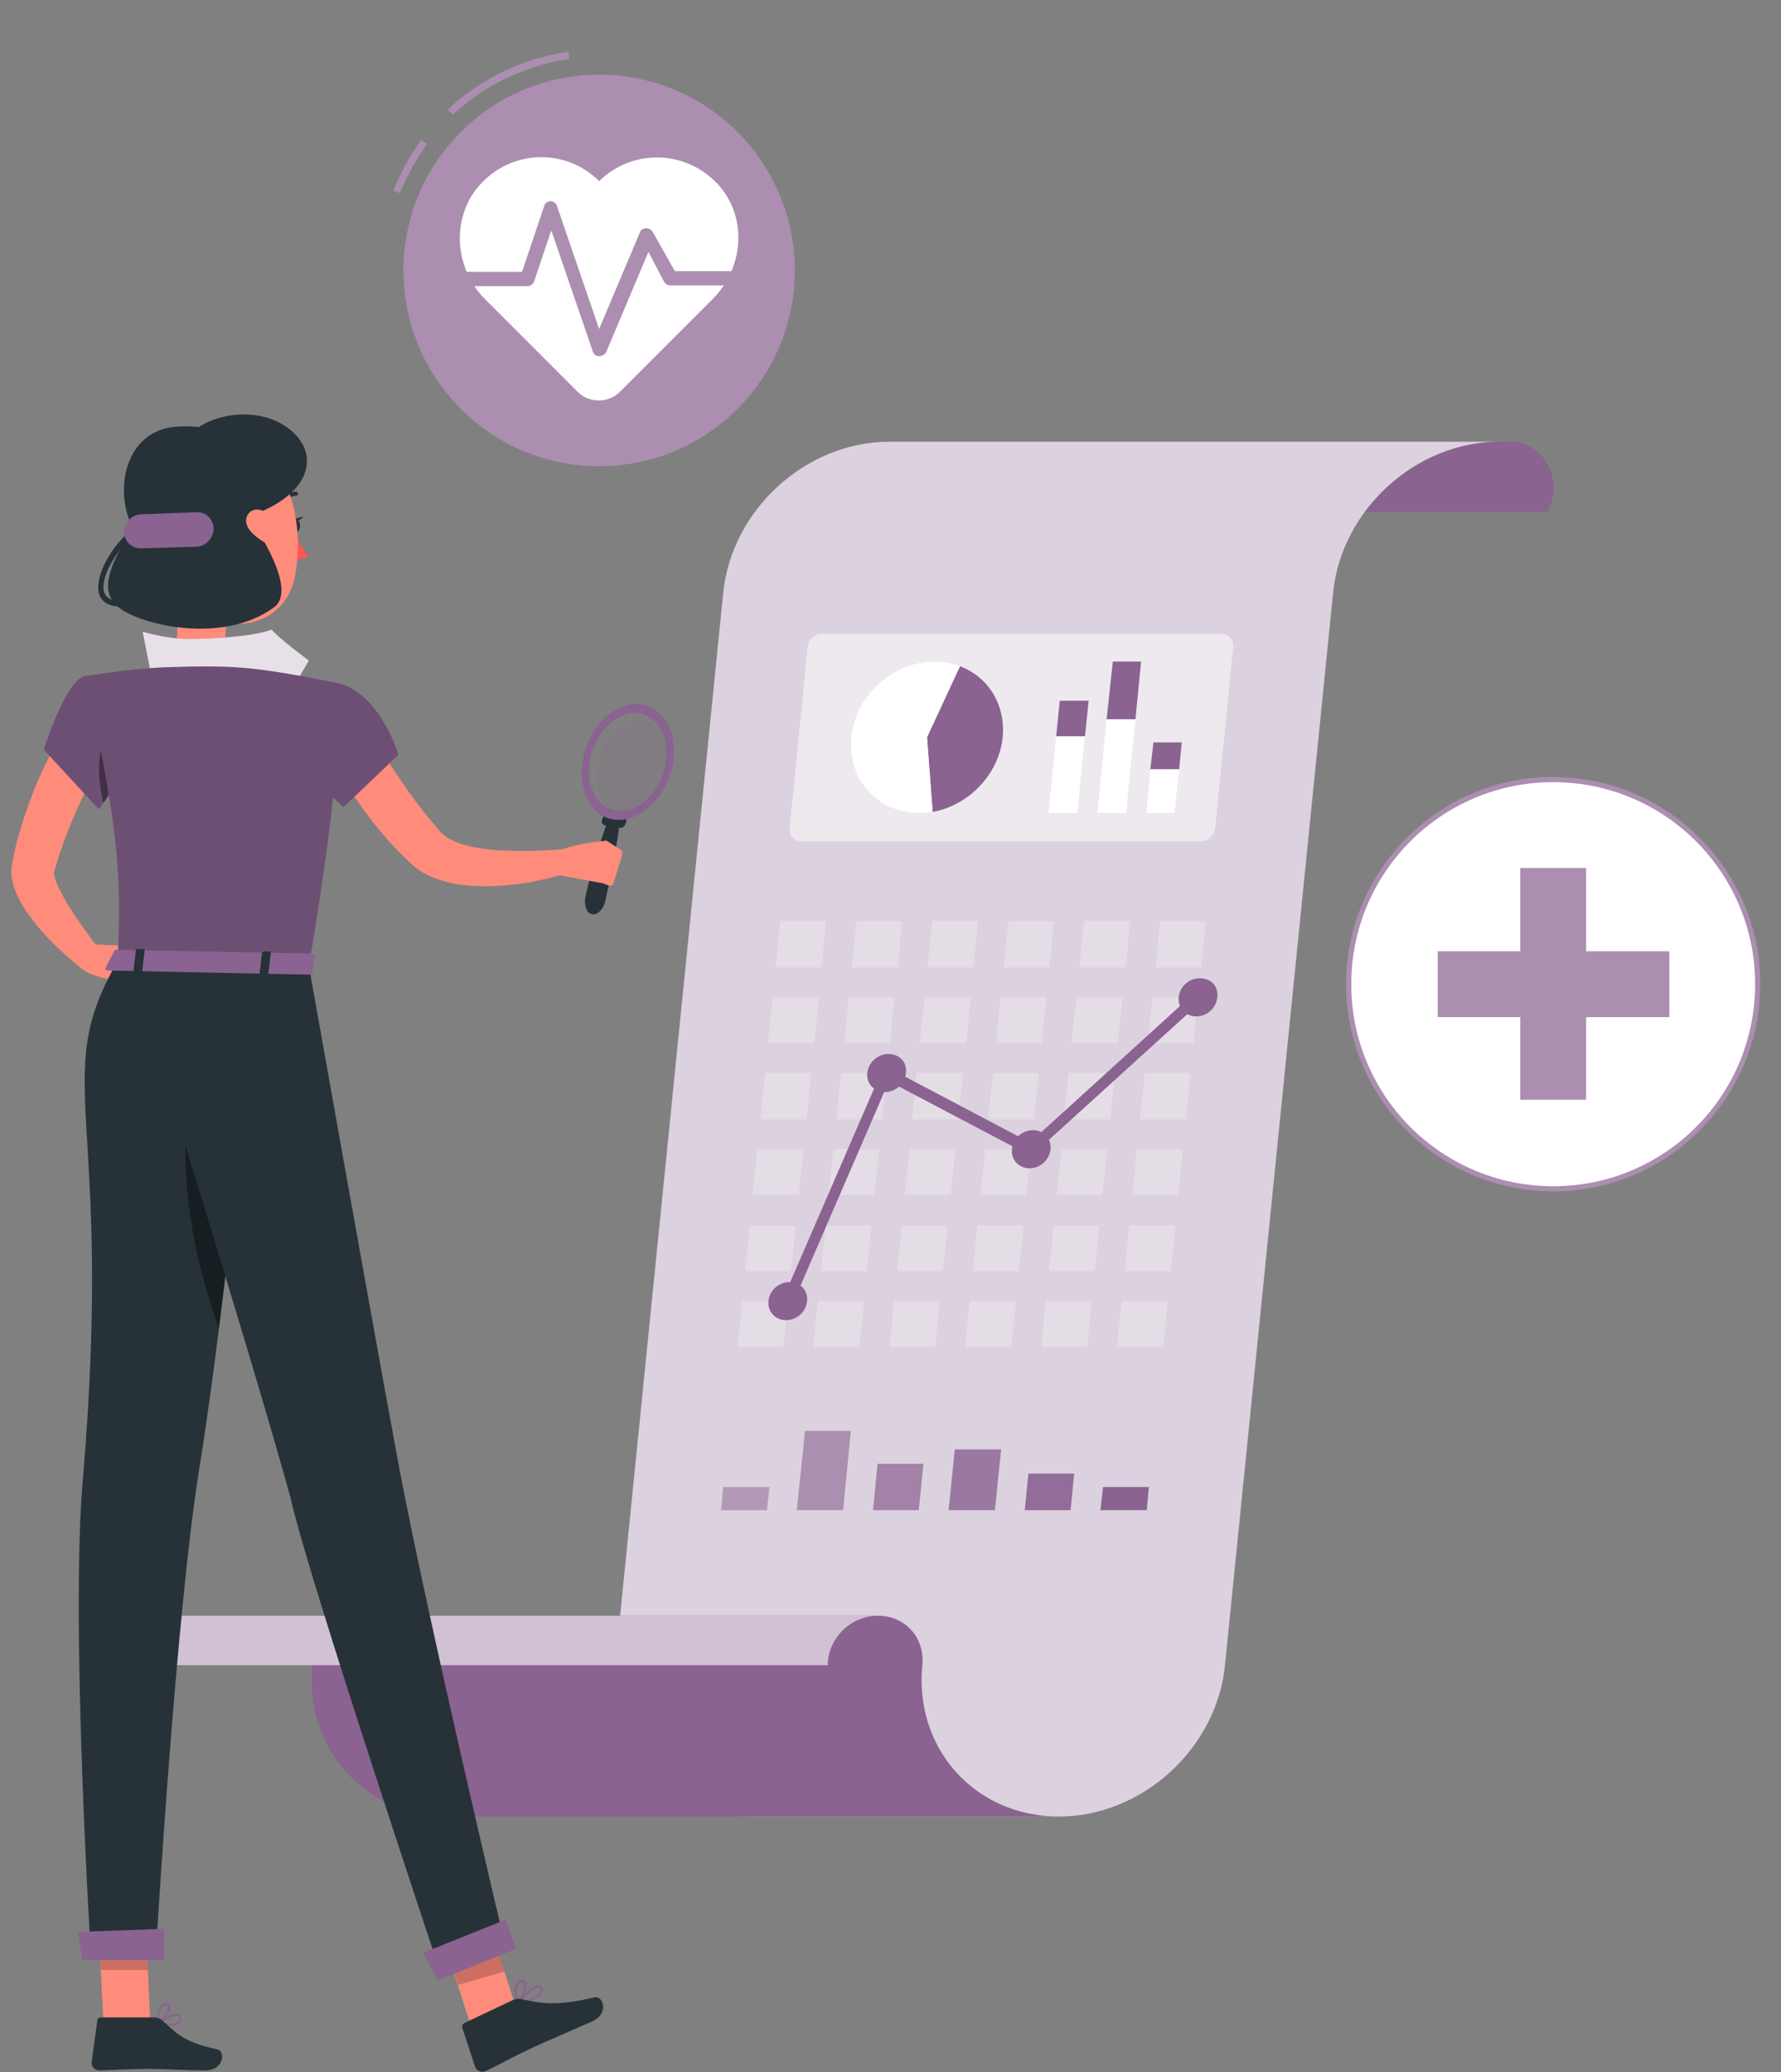 <svg width="172" height="200" viewBox="0 0 172 200" fill="none" xmlns="http://www.w3.org/2000/svg">
<rect x="0" y="0" width="172" height="200" fill="#808080" stroke="none"/>
<path d="M131.475 42.635H145.94C148.822 42.635 151.159 46.015 149.469 49.395H92.109C94.097 45.418 90.568 42.635 88.58 42.635H131.475Z" fill="#8A6391"/>
<path d="M85.896 42.635H130.183H144.796C136.744 42.635 129.537 49.196 128.742 57.248L118.304 160.734C117.508 168.786 110.301 175.347 102.249 175.347H72.525C64.473 175.347 58.608 168.786 59.403 160.734L69.841 57.248C70.637 49.196 77.844 42.635 85.896 42.635Z" fill="#8A6391"/>
<path opacity="0.7" d="M85.896 42.635H130.183H144.796C136.744 42.635 129.537 49.196 128.742 57.248L118.304 160.734C117.508 168.786 110.301 175.347 102.249 175.347H72.525C64.473 175.347 58.608 168.786 59.403 160.734L69.841 57.248C70.637 49.196 77.844 42.635 85.896 42.635Z" fill="white"/>
<path d="M89.077 160.734C89.326 158.099 87.437 155.962 84.802 155.962H70.338H25.902C28.537 155.962 30.475 158.099 30.177 160.734C29.381 168.786 35.247 175.347 43.299 175.347H87.586H102.199C94.147 175.297 88.282 168.786 89.077 160.734Z" fill="#8A6391"/>
<path d="M29.034 155.962H14.52C11.885 155.962 9.698 158.099 9.649 160.734H79.931C79.981 158.099 82.168 155.962 84.802 155.962H29.034Z" fill="#8A6391"/>
<path opacity="0.6" d="M29.034 155.962H14.52C11.885 155.962 9.698 158.099 9.649 160.734H79.931C79.981 158.099 82.168 155.962 84.802 155.962H29.034Z" fill="white"/>
<g opacity="0.5">
<path opacity="0.5" d="M79.335 93.384H74.911L75.359 88.91H79.782L79.335 93.384Z" fill="white"/>
<path opacity="0.5" d="M86.691 93.384H82.268L82.715 88.91H87.139L86.691 93.384Z" fill="white"/>
<path opacity="0.5" d="M93.998 93.384H89.574L90.022 88.91H94.445L93.998 93.384Z" fill="white"/>
<path opacity="0.5" d="M101.354 93.384H96.931L97.378 88.91H101.802L101.354 93.384Z" fill="white"/>
<path opacity="0.5" d="M108.711 93.384H104.237L104.685 88.91H109.158L108.711 93.384Z" fill="white"/>
<path opacity="0.5" d="M116.017 93.384H111.594L112.041 88.91H116.465L116.017 93.384Z" fill="white"/>
<path opacity="0.5" d="M78.639 100.69H74.166L74.613 96.267H79.087L78.639 100.69Z" fill="white"/>
<path opacity="0.5" d="M85.946 100.69H81.522L81.97 96.267H86.393L85.946 100.69Z" fill="white"/>
<path opacity="0.5" d="M93.302 100.69H88.829L89.276 96.267H93.749L93.302 100.69Z" fill="white"/>
<path opacity="0.5" d="M100.609 100.69H96.185L96.632 96.267H101.056L100.609 100.69Z" fill="white"/>
<path opacity="0.5" d="M107.965 100.69H103.492L103.939 96.267H108.412L107.965 100.69Z" fill="white"/>
<path opacity="0.5" d="M115.272 100.69H110.848L111.295 96.267H115.719L115.272 100.69Z" fill="white"/>
<path opacity="0.5" d="M77.894 108.047H73.42L73.868 103.573H78.341L77.894 108.047Z" fill="white"/>
<path opacity="0.5" d="M85.2 108.047H80.776L81.224 103.573H85.647L85.2 108.047Z" fill="white"/>
<path opacity="0.5" d="M92.557 108.047H88.083L88.531 103.573H93.004L92.557 108.047Z" fill="white"/>
<path opacity="0.5" d="M99.863 108.047H95.439L95.887 103.573H100.311L99.863 108.047Z" fill="white"/>
<path opacity="0.5" d="M107.22 108.047H102.746L103.193 103.573H107.667L107.22 108.047Z" fill="white"/>
<path opacity="0.5" d="M114.526 108.047H110.102L110.55 103.573H114.973L114.526 108.047Z" fill="white"/>
<path opacity="0.5" d="M77.148 115.353H72.675L73.122 110.93H77.595L77.148 115.353Z" fill="white"/>
<path opacity="0.5" d="M84.455 115.353H80.031L80.478 110.93H84.902L84.455 115.353Z" fill="white"/>
<path opacity="0.5" d="M91.811 115.353H87.387L87.835 110.93H92.258L91.811 115.353Z" fill="white"/>
<path opacity="0.5" d="M99.118 115.353H94.694L95.141 110.93H99.565L99.118 115.353Z" fill="white"/>
<path opacity="0.5" d="M106.474 115.353H102.05L102.498 110.93H106.921L106.474 115.353Z" fill="white"/>
<path opacity="0.5" d="M113.78 115.353H109.357L109.804 110.93H114.228L113.78 115.353Z" fill="white"/>
<path opacity="0.5" d="M76.403 122.71H71.979L72.426 118.286H76.85L76.403 122.71Z" fill="white"/>
<path opacity="0.5" d="M83.709 122.71H79.285L79.733 118.286H84.156L83.709 122.71Z" fill="white"/>
<path opacity="0.5" d="M91.065 122.71H86.642L87.089 118.286H91.513L91.065 122.71Z" fill="white"/>
<path opacity="0.5" d="M98.422 122.71H93.948L94.396 118.286H98.869L98.422 122.71Z" fill="white"/>
<path opacity="0.5" d="M105.728 122.71H101.305L101.752 118.286H106.176L105.728 122.71Z" fill="white"/>
<path opacity="0.5" d="M113.085 122.71H108.611L109.059 118.286H113.532L113.085 122.71Z" fill="white"/>
<path opacity="0.5" d="M75.657 130.017H71.233L71.68 125.593H76.104L75.657 130.017Z" fill="white"/>
<path opacity="0.5" d="M83.013 130.017H78.54L78.987 125.593H83.461L83.013 130.017Z" fill="white"/>
<path opacity="0.5" d="M90.32 130.017H85.896L86.343 125.593H90.767L90.32 130.017Z" fill="white"/>
<path opacity="0.5" d="M97.676 130.017H93.203L93.65 125.593H98.123L97.676 130.017Z" fill="white"/>
<path opacity="0.5" d="M104.983 130.017H100.559L101.006 125.593H105.43L104.983 130.017Z" fill="white"/>
<path opacity="0.5" d="M112.339 130.017H107.866L108.313 125.593H112.787L112.339 130.017Z" fill="white"/>
</g>
<path d="M77.943 125.593C77.844 126.637 76.949 127.432 75.905 127.432C74.862 127.432 74.116 126.587 74.215 125.593C74.315 124.549 75.21 123.754 76.253 123.754C77.297 123.754 78.043 124.549 77.943 125.593Z" fill="#8A6391"/>
<path d="M87.487 103.573C87.387 104.617 86.492 105.413 85.449 105.413C84.405 105.413 83.659 104.568 83.759 103.573C83.858 102.579 84.753 101.734 85.797 101.734C86.89 101.734 87.636 102.579 87.487 103.573Z" fill="#8A6391"/>
<path d="M101.454 110.93C101.354 111.974 100.46 112.769 99.416 112.769C98.372 112.769 97.626 111.924 97.726 110.93C97.825 109.886 98.72 109.091 99.764 109.091C100.808 109.091 101.553 109.886 101.454 110.93Z" fill="#8A6391"/>
<path d="M117.558 96.267C117.459 97.311 116.564 98.106 115.52 98.106C114.476 98.106 113.731 97.261 113.83 96.267C113.93 95.223 114.824 94.428 115.868 94.428C116.962 94.428 117.707 95.223 117.558 96.267Z" fill="#8A6391"/>
<path d="M76.104 126.139C76.054 126.139 75.955 126.139 75.905 126.09C75.607 125.99 75.508 125.642 75.607 125.394L85.15 103.374C85.2 103.225 85.349 103.126 85.449 103.076C85.598 103.027 85.747 103.027 85.896 103.126L99.465 110.283L115.321 95.869C115.52 95.67 115.868 95.67 116.067 95.919C116.266 96.118 116.266 96.466 116.017 96.664L99.863 111.327C99.714 111.476 99.465 111.526 99.267 111.427L85.846 104.369L76.552 125.841C76.502 126.04 76.303 126.139 76.104 126.139Z" fill="#8A6391"/>
<path opacity="0.5" d="M74.066 145.773H69.643L69.841 143.536H74.315L74.066 145.773Z" fill="#8A6391"/>
<path opacity="0.6" d="M81.423 145.773H76.949L77.745 138.118H82.168L81.423 145.773Z" fill="#8A6391"/>
<path opacity="0.7" d="M88.729 145.772H84.306L84.753 141.299H89.177L88.729 145.772Z" fill="#8A6391"/>
<path opacity="0.8" d="M96.085 145.772H91.612L92.209 139.907H96.682L96.085 145.772Z" fill="#8A6391"/>
<path opacity="0.9" d="M103.392 145.772H98.969L99.316 142.243H103.74L103.392 145.772Z" fill="#8A6391"/>
<path d="M110.749 145.773H106.275L106.524 143.536H110.947L110.749 145.773Z" fill="#8A6391"/>
<path opacity="0.5" d="M115.968 81.206H77.397C76.701 81.206 76.154 80.609 76.253 79.913L77.993 62.467C78.043 61.771 78.689 61.175 79.385 61.175H117.956C118.652 61.175 119.198 61.771 119.099 62.467L117.359 79.913C117.31 80.609 116.663 81.206 115.968 81.206Z" fill="white"/>
<path d="M89.525 71.166L92.706 64.307C95.489 65.35 97.129 68.084 96.831 71.166C96.483 74.695 93.6 77.727 90.071 78.373L89.525 71.166Z" fill="#8A6391"/>
<path d="M89.525 71.166L90.071 78.373C89.624 78.423 89.226 78.473 88.779 78.473C84.753 78.473 81.82 75.192 82.218 71.166C82.616 67.14 86.244 63.859 90.27 63.859C91.115 63.859 91.96 64.008 92.706 64.307L89.525 71.166Z" fill="white"/>
<path d="M106.871 69.426H109.655L108.76 78.472H105.977L106.871 69.426Z" fill="white"/>
<path d="M111.096 74.248H113.88L113.432 78.473H110.699L111.096 74.248Z" fill="white"/>
<path d="M111.096 74.248H113.88L114.128 71.663H111.395L111.096 74.248Z" fill="#8A6391"/>
<path d="M106.872 69.426H109.655L110.202 63.859H107.468L106.872 69.426Z" fill="#8A6391"/>
<path d="M102 71.066H104.784L104.038 78.472H101.255L102 71.066Z" fill="white"/>
<path d="M102 71.067H104.784L105.132 67.638H102.348L102 71.067Z" fill="#8A6391"/>
<path d="M10.394 72.309C10.195 72.657 9.947 73.104 9.698 73.551C9.45 73.999 9.201 74.396 9.003 74.844C8.555 75.738 8.108 76.633 7.71 77.528C6.865 79.317 6.169 81.156 5.573 82.995L5.374 83.691L5.275 84.039L5.225 84.138C5.175 84.138 5.225 84.437 5.324 84.785C5.523 85.481 5.971 86.326 6.468 87.17C7.462 88.811 8.704 90.451 9.897 92.091L8.307 93.781C6.567 92.489 4.976 91.047 3.535 89.308C2.839 88.413 2.143 87.518 1.597 86.276C1.348 85.63 1.05 84.934 1.099 83.89C1.099 83.741 1.099 83.641 1.149 83.492L1.199 83.293V83.194L1.298 82.796L1.447 82.001C1.944 79.864 2.69 77.776 3.485 75.738C3.933 74.744 4.38 73.75 4.877 72.806C5.126 72.309 5.374 71.861 5.672 71.364C5.921 70.867 6.219 70.42 6.567 69.923L10.394 72.309Z" fill="#FF8B7B"/>
<path d="M8.655 91.147L12.382 91.296L10.891 94.526C10.891 94.526 8.207 94.377 7.213 92.787L8.655 91.147Z" fill="#FF8B7B"/>
<path d="M13.327 92.736L12.432 95.619L10.891 94.526L12.432 91.295L13.327 92.736Z" fill="#FF8B7B"/>
<path d="M16.458 195.527C16.061 195.527 15.564 195.427 15.265 195.377C15.216 195.377 15.216 195.328 15.166 195.278C15.166 195.228 15.166 195.179 15.216 195.179C15.365 195.079 16.757 194.185 17.254 194.433C17.353 194.483 17.452 194.532 17.452 194.731C17.502 194.98 17.452 195.179 17.303 195.328C17.105 195.477 16.806 195.527 16.458 195.527ZM15.564 195.228C16.359 195.377 16.955 195.377 17.204 195.129C17.303 195.03 17.353 194.93 17.303 194.731C17.303 194.632 17.254 194.632 17.204 194.582C16.906 194.483 16.11 194.88 15.564 195.228Z" fill="#8A6391"/>
<path d="M15.265 195.378H15.216C15.166 195.378 15.166 195.328 15.166 195.278C15.166 195.229 15.166 193.936 15.663 193.489C15.812 193.39 15.961 193.34 16.11 193.34C16.359 193.39 16.458 193.539 16.458 193.638C16.558 194.135 15.762 195.129 15.315 195.378H15.265ZM16.011 193.539C15.912 193.539 15.862 193.588 15.762 193.638C15.464 193.887 15.365 194.632 15.365 195.08C15.812 194.732 16.309 193.986 16.21 193.688C16.21 193.588 16.21 193.539 16.011 193.539C16.061 193.539 16.011 193.539 16.011 193.539Z" fill="#8A6391"/>
<path d="M50.059 193.488C50.009 193.488 49.959 193.488 49.959 193.439C49.91 193.389 49.959 193.339 49.959 193.339C50.108 193.14 51.301 191.6 51.997 191.6H52.047C52.196 191.6 52.295 191.649 52.345 191.749C52.445 191.948 52.494 192.097 52.395 192.295C52.146 192.892 50.854 193.29 50.059 193.488C50.108 193.488 50.108 193.488 50.059 193.488ZM51.997 191.798C51.649 191.798 50.854 192.594 50.357 193.24C51.351 192.942 52.047 192.594 52.196 192.246C52.246 192.146 52.246 191.997 52.146 191.898C52.146 191.798 52.097 191.798 51.997 191.798C52.047 191.798 51.997 191.798 51.997 191.798Z" fill="#8A6391"/>
<path d="M50.059 193.489C50.009 193.489 49.959 193.439 49.959 193.439C49.959 193.389 49.512 192.296 49.81 191.6C49.91 191.401 50.059 191.252 50.258 191.153C50.556 191.053 50.705 191.152 50.755 191.252C51.053 191.65 50.506 192.992 50.108 193.439C50.158 193.489 50.108 193.489 50.059 193.489ZM50.506 191.351C50.456 191.351 50.407 191.351 50.357 191.401C50.208 191.451 50.108 191.55 50.009 191.699C49.81 192.147 49.959 192.842 50.059 193.19C50.407 192.644 50.755 191.65 50.606 191.401C50.606 191.401 50.606 191.351 50.506 191.351Z" fill="#8A6391"/>
<path d="M16.309 54.017C16.806 56.701 17.999 62.615 16.061 64.405C16.061 64.405 16.806 67.139 21.826 67.238C27.344 67.338 24.461 64.554 24.461 64.554C21.429 63.759 21.528 61.522 22.075 59.484L16.309 54.017Z" fill="#FF8B7B"/>
<path d="M14.719 65.747L13.774 60.975C13.774 60.975 16.11 61.671 18.049 61.671C19.987 61.671 24.163 61.522 26.25 60.776C26.847 61.572 29.829 63.759 29.829 63.759L28.487 66.045L14.719 65.747Z" fill="#8A6391"/>
<path opacity="0.8" d="M14.719 65.747L13.774 60.975C13.774 60.975 16.11 61.671 18.049 61.671C19.987 61.671 24.163 61.522 26.25 60.776C26.847 61.572 29.829 63.759 29.829 63.759L28.487 66.045L14.719 65.747Z" fill="white"/>
<path d="M27.045 48.798C26.996 48.798 26.996 48.798 26.946 48.748C26.846 48.699 26.797 48.55 26.896 48.45C27.542 47.456 28.537 47.456 28.586 47.456C28.686 47.456 28.785 47.556 28.785 47.655C28.785 47.754 28.686 47.854 28.586 47.854C28.537 47.854 27.791 47.854 27.244 48.649C27.244 48.798 27.145 48.798 27.045 48.798Z" fill="#263238"/>
<path d="M28.437 51.333C28.437 51.333 29.083 52.924 29.779 53.669C29.282 54.117 28.487 53.918 28.487 53.918L28.437 51.333Z" fill="#FF5652"/>
<path d="M28.089 50.736C28.089 51.084 28.288 51.383 28.537 51.383C28.785 51.383 28.984 51.084 28.984 50.736C28.984 50.389 28.785 50.09 28.537 50.09C28.288 50.041 28.089 50.339 28.089 50.736Z" fill="#263238"/>
<path d="M28.437 50.09L29.332 49.842C29.282 49.842 28.885 50.488 28.437 50.09Z" fill="#263238"/>
<path d="M45.734 196.372L50.158 194.831L47.027 185.039L42.603 186.58L45.734 196.372Z" fill="#FF8B7B"/>
<path d="M9.997 195.278H14.52L14.023 184.74H9.45L9.997 195.278Z" fill="#FF8B7B"/>
<path d="M14.868 194.731H9.748C9.549 194.731 9.4 194.881 9.4 195.03L8.853 199.056C8.804 199.453 9.152 199.851 9.599 199.851C11.388 199.801 12.233 199.702 14.47 199.702C15.862 199.702 17.9 199.851 19.788 199.851C21.677 199.851 21.777 197.962 20.981 197.813C17.403 197.068 16.806 195.974 15.613 194.98C15.414 194.831 15.166 194.731 14.868 194.731Z" fill="#263238"/>
<path d="M49.562 193.042L44.84 195.278C44.691 195.378 44.591 195.527 44.641 195.726L45.884 199.503C46.033 199.901 46.53 200.1 46.928 199.901C48.568 199.106 49.313 198.658 51.401 197.664C52.693 197.068 55.377 195.924 57.167 195.129C58.906 194.334 58.211 192.594 57.415 192.793C53.787 193.688 52.047 193.34 50.457 192.992C50.109 192.892 49.81 192.942 49.562 193.042Z" fill="#263238"/>
<path opacity="0.2" d="M47.027 185.038L48.717 190.307L44.243 191.599L42.603 186.579L47.027 185.038Z" fill="black"/>
<path opacity="0.2" d="M9.45 184.74H14.023L14.271 190.158H9.748L9.45 184.74Z" fill="black"/>
<path d="M8.207 65.25C6.319 65.647 4.231 72.358 4.231 72.358L9.549 78.123C9.549 78.123 14.023 71.811 13.128 69.475C12.233 67.039 10.444 64.802 8.207 65.25Z" fill="#8A6391"/>
<path opacity="0.2" d="M8.207 65.25C6.319 65.647 4.231 72.358 4.231 72.358L9.549 78.123C9.549 78.123 14.023 71.811 13.128 69.475C12.233 67.039 10.444 64.802 8.207 65.25Z" fill="black"/>
<path opacity="0.4" d="M11.19 69.624C12.134 68.779 12.78 69.028 13.227 69.724C13.675 71.761 11.04 75.937 9.997 77.527C9.5 75.638 9.003 71.563 11.19 69.624Z" fill="black"/>
<path d="M32.513 66.841C32.861 68.829 32.911 74.893 29.829 93.284L11.339 92.936C11.687 85.43 11.736 80.808 8.207 65.3C8.207 65.3 12.084 64.554 16.061 64.405C19.192 64.306 21.727 64.256 24.461 64.554C27.145 64.852 30.077 65.449 31.419 65.697C31.966 65.797 32.413 66.244 32.513 66.841Z" fill="#8A6391"/>
<path opacity="0.2" d="M32.513 66.841C32.861 68.829 32.911 74.893 29.829 93.284L11.339 92.936C11.687 85.43 11.736 80.808 8.207 65.3C8.207 65.3 12.084 64.554 16.061 64.405C19.192 64.306 21.727 64.256 24.461 64.554C27.145 64.852 30.077 65.449 31.419 65.697C31.966 65.797 32.413 66.244 32.513 66.841Z" fill="black"/>
<path d="M15.762 49.494C16.11 54.017 16.16 55.906 18.496 58.242C21.976 61.721 27.443 60.379 28.437 55.856C29.332 51.78 28.586 45.12 24.163 43.33C19.739 41.591 15.414 44.971 15.762 49.494Z" fill="#FF8B7B"/>
<path d="M16.955 41.193C12.084 41.591 10.941 47.307 12.83 50.985C9.798 55.607 10.146 57.248 11.14 58.341C12.83 60.18 21.379 62.417 26.499 58.59C28.785 56.85 24.56 50.736 24.56 50.736C24.56 50.736 26.996 40.447 16.955 41.193Z" fill="#263238"/>
<path d="M11.587 58.54C10.195 58.54 9.698 57.844 9.549 57.248C9.052 55.26 11.537 51.383 14.023 50.339C14.172 50.289 14.321 50.339 14.371 50.488C14.42 50.637 14.371 50.786 14.222 50.836C12.035 51.78 9.599 55.409 10.046 57.099C10.245 57.795 10.891 58.093 12.035 57.944C12.184 57.944 12.333 58.043 12.333 58.192C12.333 58.341 12.233 58.491 12.084 58.491C11.935 58.491 11.786 58.54 11.587 58.54Z" fill="#263238"/>
<path d="M18.993 52.774L13.625 52.923C12.73 52.973 11.985 52.227 11.985 51.333C11.985 50.438 12.73 49.692 13.625 49.643L18.993 49.444C19.888 49.394 20.634 50.14 20.634 51.034C20.584 51.979 19.888 52.724 18.993 52.774Z" fill="#8A6391"/>
<path d="M17.552 42.833C19.391 40 24.212 39.155 27.244 40.944C30.823 43.032 30.724 47.257 24.709 49.593C18.148 52.128 17.552 42.833 17.552 42.833Z" fill="#263238"/>
<path d="M25.703 49.543C26.598 50.289 26.996 51.283 27.145 51.929C27.393 53.122 26.648 52.973 25.753 52.476C24.958 52.028 23.715 51.183 23.765 50.189C23.864 49.195 24.958 48.847 25.703 49.543Z" fill="#FF8B7B"/>
<path d="M24.908 93.134C24.908 93.134 22.075 124.299 19.242 141.795C16.955 155.961 15.017 189.065 15.017 189.065H8.804C8.804 189.065 6.766 156.756 8.009 142.69C11.04 107.201 4.728 104.169 11.339 92.836L24.908 93.134Z" fill="#263238"/>
<path opacity="0.4" d="M18.596 103.572C20.236 105.958 22.373 108.692 23.069 111.575C22.522 116.843 21.876 122.659 21.131 128.226C19.49 123.504 16.558 114.159 18.596 103.572Z" fill="black"/>
<path d="M29.829 93.234C29.829 93.234 35.893 127.331 38.428 141C41.062 155.216 48.568 186.828 48.568 186.828L42.404 190.009C42.404 190.009 29.63 151.836 28.089 144.678C23.964 129.717 12.432 92.936 12.432 92.936L29.829 93.234Z" fill="#263238"/>
<path d="M49.81 188.12L42.305 191.152L40.813 188.518L48.866 185.287L49.81 188.12Z" fill="#8A6391"/>
<path d="M15.862 189.215H7.959L7.511 186.481L15.862 186.183V189.215Z" fill="#8A6391"/>
<path d="M11.04 91.793L10.195 93.433C10.146 93.582 10.295 93.681 10.494 93.681L29.879 94.079C30.028 94.079 30.177 93.98 30.177 93.88L30.376 92.24C30.376 92.141 30.227 92.041 30.077 92.041L11.339 91.693C11.19 91.644 11.09 91.693 11.04 91.793Z" fill="#8A6391"/>
<path d="M13.526 93.93H13.029C12.929 93.93 12.83 93.88 12.88 93.831L13.128 91.693C13.128 91.644 13.228 91.594 13.327 91.594H13.824C13.924 91.594 14.023 91.644 13.973 91.693L13.725 93.831C13.725 93.88 13.625 93.93 13.526 93.93Z" fill="#263238"/>
<path d="M25.703 94.178H25.206C25.107 94.178 25.008 94.128 25.057 94.079L25.306 91.941C25.306 91.891 25.405 91.842 25.505 91.842H26.002C26.101 91.842 26.2 91.891 26.151 91.941L25.902 94.079C25.902 94.128 25.803 94.178 25.703 94.178Z" fill="#263238"/>
<path d="M34.849 69.177C35.396 70.121 35.992 71.165 36.639 72.109C37.235 73.103 37.831 74.048 38.478 74.992C39.124 75.937 39.77 76.881 40.466 77.776C41.162 78.67 41.858 79.515 42.553 80.311C43.001 80.808 43.746 81.205 44.691 81.504C45.635 81.802 46.679 81.951 47.773 82.05C49.959 82.199 52.296 82.15 54.582 81.951L55.079 84.188C52.693 84.933 50.307 85.43 47.723 85.53C46.431 85.579 45.138 85.53 43.746 85.281C43.05 85.132 42.355 84.933 41.659 84.635C40.963 84.337 40.217 83.889 39.621 83.293C37.682 81.504 36.142 79.615 34.7 77.577C33.259 75.589 31.966 73.551 30.773 71.364L34.849 69.177Z" fill="#FF8B7B"/>
<path d="M32.215 65.846C36.639 66.542 38.477 72.855 38.477 72.855L33.159 77.924C33.159 77.924 27.145 72.407 27.195 68.928C27.145 66.294 29.779 65.449 32.215 65.846Z" fill="#8A6391"/>
<path opacity="0.2" d="M32.215 65.846C36.639 66.542 38.477 72.855 38.477 72.855L33.159 77.924C33.159 77.924 27.145 72.407 27.195 68.928C27.145 66.294 29.779 65.449 32.215 65.846Z" fill="black"/>
<path d="M59.85 79.069C59.801 79.864 59.701 80.659 59.552 81.405C59.453 82.2 59.304 82.945 59.155 83.741C59.005 84.486 58.856 85.282 58.658 86.027C58.459 86.773 58.508 87.618 57.663 88.165C57.415 88.314 57.067 88.264 56.819 88.065C56.769 88.015 56.719 87.966 56.719 87.916C56.222 86.972 56.669 86.276 56.769 85.53C56.968 84.784 57.166 84.039 57.365 83.293C57.564 82.548 57.813 81.802 58.061 81.057C58.31 80.311 58.558 79.566 58.856 78.87C58.956 78.671 59.204 78.571 59.453 78.671C59.701 78.721 59.85 78.87 59.85 79.069Z" fill="#263238"/>
<path d="M59.9 79.913L58.409 79.665C58.16 79.615 58.061 79.367 58.16 79.068C58.26 78.77 58.508 78.571 58.707 78.571L60.198 78.82C60.447 78.87 60.546 79.118 60.447 79.416C60.397 79.715 60.099 79.963 59.9 79.913Z" fill="#263238"/>
<path d="M62.386 68.084C60.099 67.437 57.514 69.326 56.52 72.358C55.576 75.39 56.62 78.373 58.856 79.019C61.143 79.665 63.727 77.776 64.722 74.744C65.716 71.762 64.672 68.779 62.386 68.084ZM59.155 78.174C57.266 77.627 56.371 75.092 57.166 72.557C57.962 70.022 60.199 68.382 62.087 68.929C63.976 69.475 64.871 72.01 64.075 74.545C63.28 77.13 61.093 78.721 59.155 78.174Z" fill="#8A6391"/>
<path opacity="0.1" d="M59.701 78.472C57.912 77.975 57.067 75.589 57.862 73.203C58.608 70.817 60.695 69.326 62.485 69.823C64.274 70.32 65.119 72.706 64.324 75.092C63.529 77.478 61.491 79.018 59.701 78.472Z" fill="#8A6391"/>
<path d="M53.19 84.337L58.061 85.232L58.558 81.156C58.558 81.156 54.532 81.405 53.19 82.647V84.337Z" fill="#FF8B7B"/>
<path d="M59.254 85.232L60.099 82.498C60.149 82.299 60.099 82.1 59.9 82.001L58.508 81.106L58.011 85.182L58.658 85.431C58.956 85.58 59.204 85.481 59.254 85.232Z" fill="#FF8B7B"/>
<path d="M43.724 11.069L43.242 10.586C46.483 7.552 50.483 5.621 54.897 5L54.966 5.69C50.759 6.31 46.897 8.172 43.724 11.069Z" fill="#AB8EB0"/>
<path d="M38.621 18.655L38 18.379C38.69 16.655 39.586 15 40.69 13.482L41.241 13.896C40.207 15.345 39.31 16.931 38.621 18.655Z" fill="#AB8EB0"/>
<path d="M57.862 45C68.298 45 76.758 36.54 76.758 26.104C76.758 15.667 68.298 7.207 57.862 7.207C47.426 7.207 38.965 15.667 38.965 26.104C38.965 36.54 47.426 45 57.862 45Z" fill="#AB8EB0"/>
<path d="M69.172 17.621C66.069 14.449 61.035 14.38 57.862 17.483C54.759 14.38 49.655 14.38 46.552 17.621C43.517 20.725 43.793 25.828 46.828 28.863L55.793 37.828C56.897 38.932 58.759 38.932 59.862 37.828L68.828 28.863C71.931 25.759 72.207 20.725 69.172 17.621Z" fill="white"/>
<path d="M57.862 34.38C57.517 34.38 57.31 34.173 57.242 33.897L53.242 22.242L51.586 27.138C51.517 27.414 51.242 27.621 50.966 27.621H44.207C43.793 27.621 43.517 27.345 43.517 26.931C43.517 26.517 43.793 26.242 44.207 26.242H50.414L52.552 19.897C52.621 19.621 52.897 19.414 53.172 19.414C53.448 19.414 53.724 19.621 53.793 19.897L57.862 31.759L61.793 22.448C61.862 22.173 62.138 22.035 62.414 22.035C62.69 22.035 62.897 22.173 63.035 22.38L65.172 26.173H71.448C71.862 26.173 72.138 26.448 72.138 26.862C72.138 27.276 71.862 27.552 71.448 27.552H64.759C64.483 27.552 64.276 27.414 64.138 27.207L62.621 24.311L58.552 33.966C58.414 34.242 58.138 34.38 57.862 34.38Z" fill="#AB8EB0"/>
<path d="M150 114.751C160.908 114.751 169.751 105.908 169.751 95C169.751 84.092 160.908 75.249 150 75.249C139.092 75.249 130.249 84.092 130.249 95C130.249 105.908 139.092 114.751 150 114.751Z" fill="white"/>
<path d="M150 115C138.972 115 130 106.028 130 95C130 83.972 138.972 75 150 75C161.028 75 170 83.972 170 95C170 106.028 161.028 115 150 115ZM150 75.498C139.221 75.498 130.498 84.221 130.498 95C130.498 105.779 139.221 114.502 150 114.502C160.779 114.502 169.502 105.779 169.502 95C169.502 84.221 160.779 75.498 150 75.498Z" fill="#AB8EB0"/>
<path d="M153.177 83.784H146.822V106.152H153.177V83.784Z" fill="#AB8EB0"/>
<path d="M161.215 91.822H138.847V98.177H161.215V91.822Z" fill="#AB8EB0"/>
</svg>

